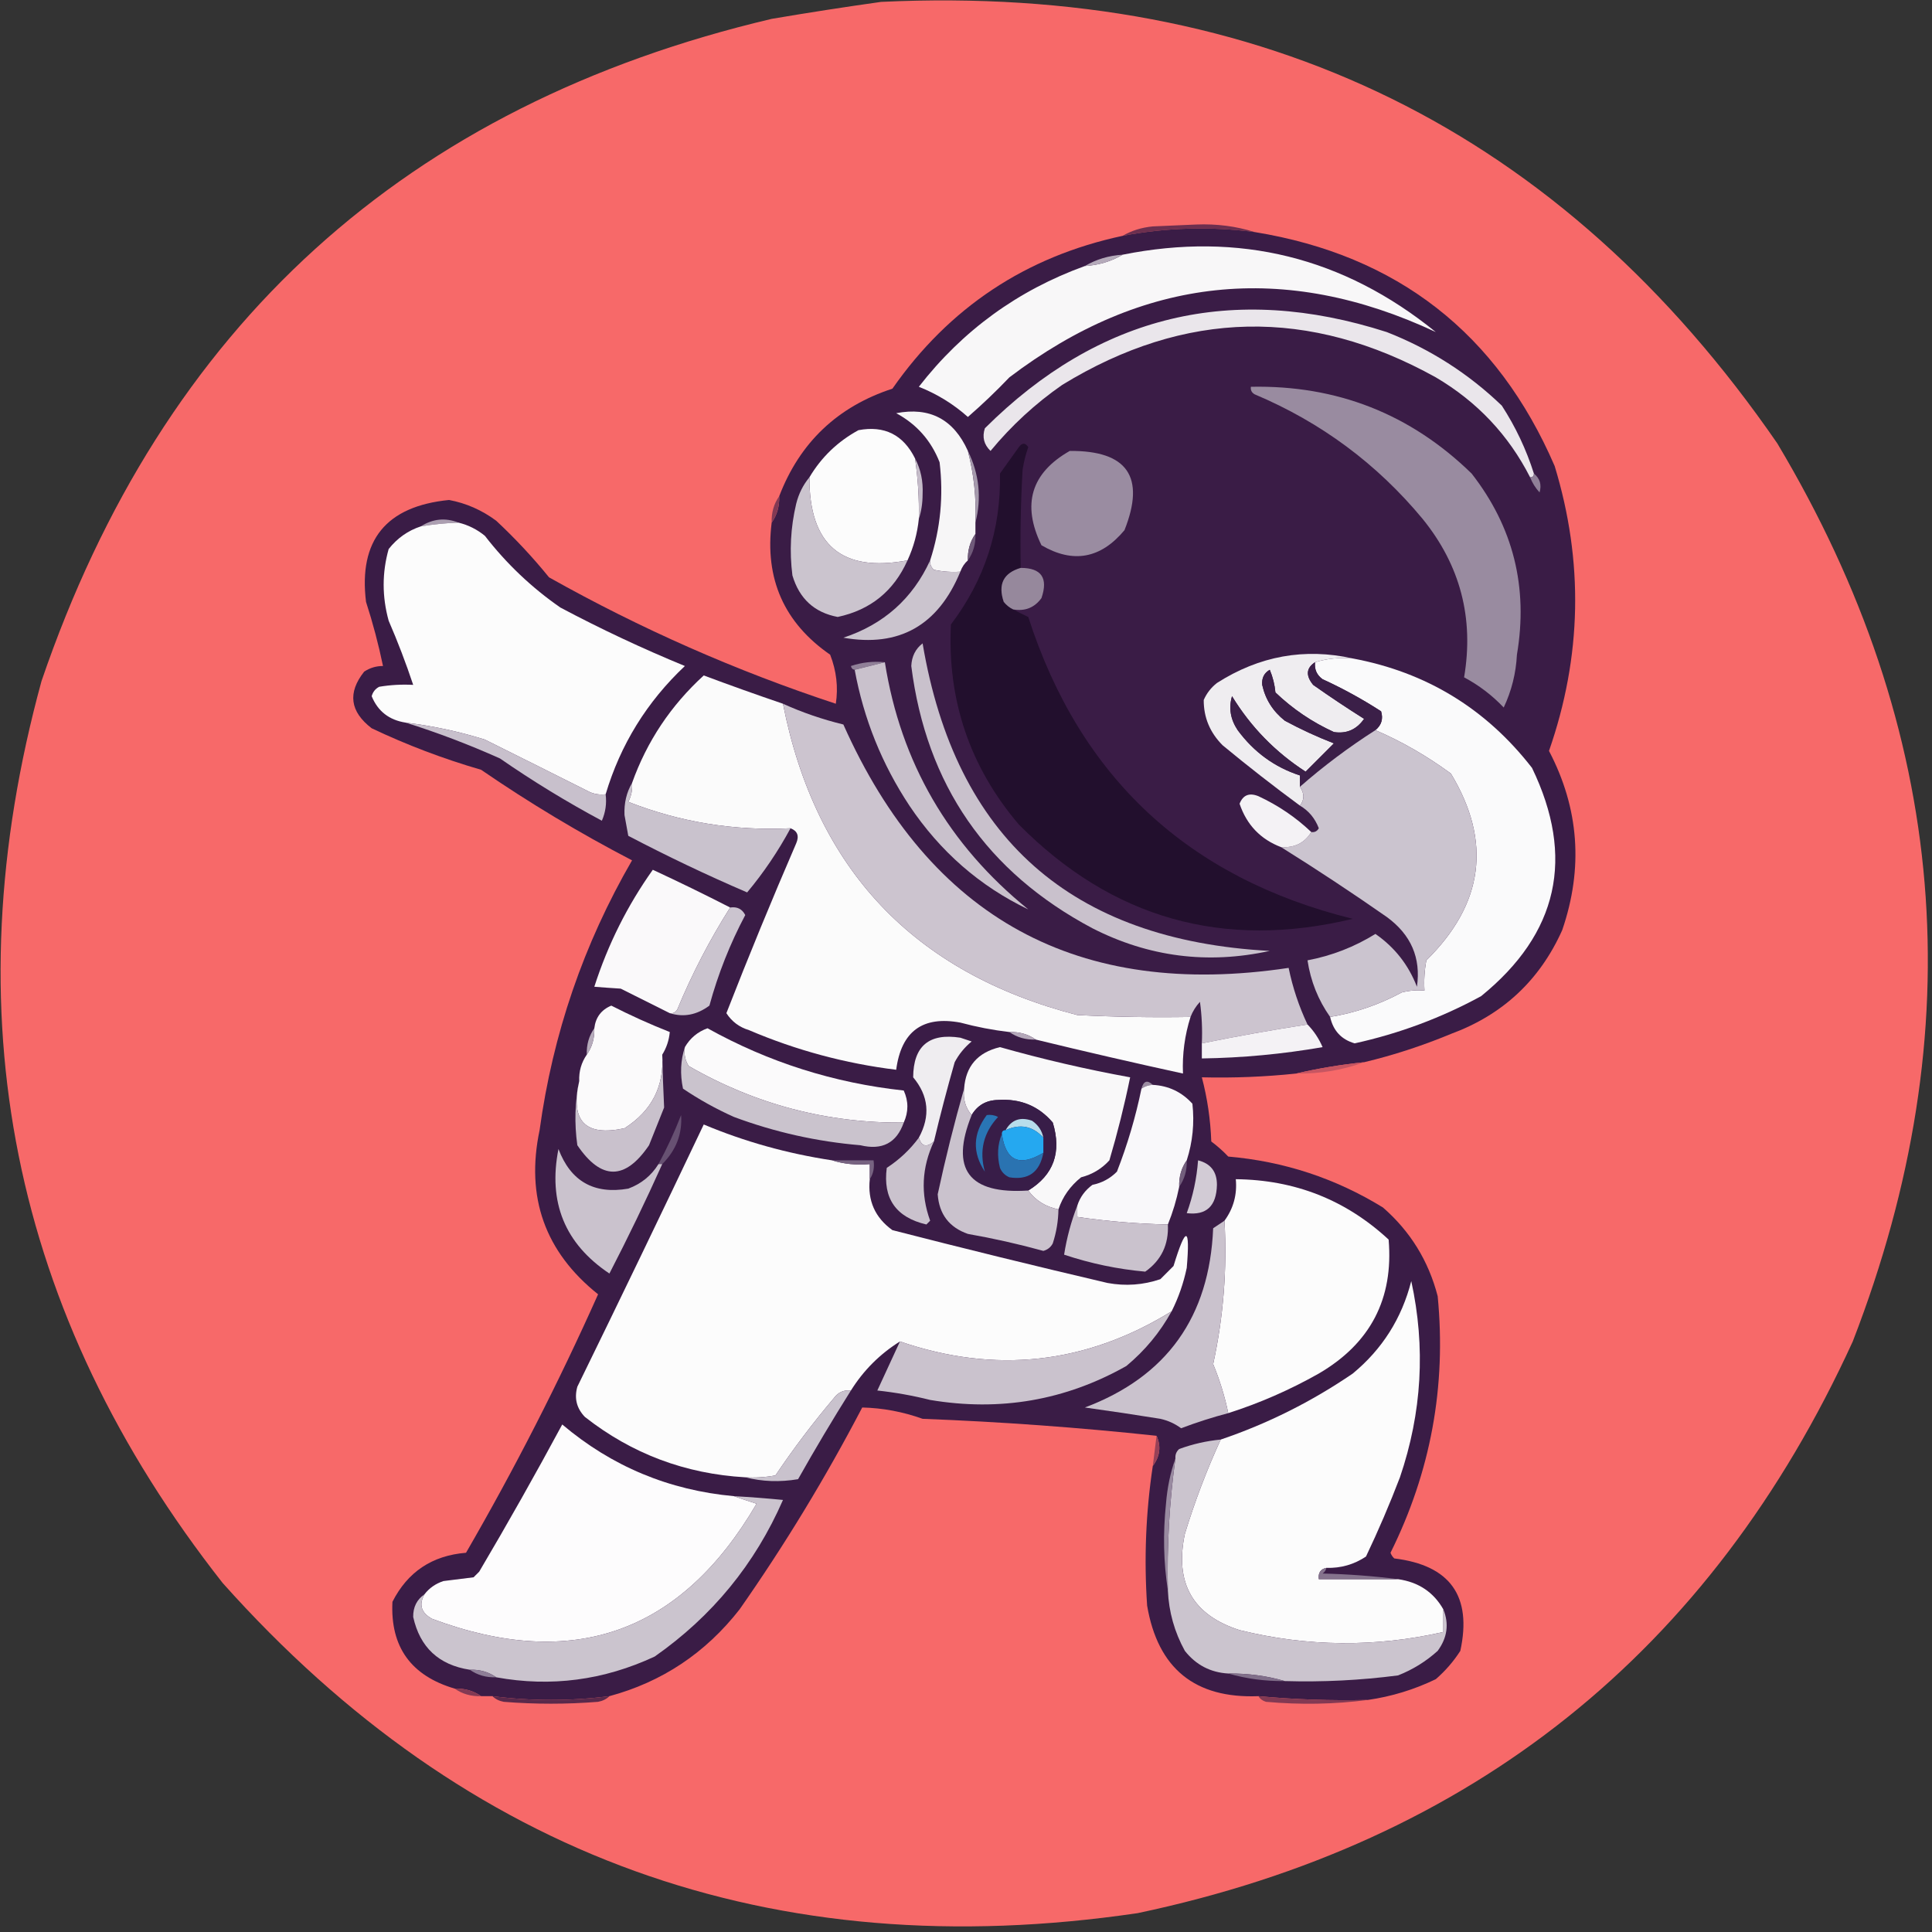 <svg xmlns="http://www.w3.org/2000/svg" xmlns:xlink="http://www.w3.org/1999/xlink" width="512px" height="512px" style="shape-rendering:geometricPrecision; text-rendering:geometricPrecision; image-rendering:optimizeQuality; fill-rule:evenodd; clip-rule:evenodd"><rect width="100%" height="100%" fill="#333333" stroke="none"/><g><path style="opacity:0.992" fill="#f96a6a" d="M 233.5,0.5 C 334.745,-4.292 413.912,34.708 471,117.5C 516.382,193.477 523.049,272.81 491,355.5C 453.368,437.786 390.201,488.286 301.5,507C 204.639,521.282 123.806,492.116 59,419.5C 2.929,348.147 -13.071,268.48 11,180.5C 43.165,86.336 107.665,27.836 204.5,5C 214.29,3.341 223.956,1.841 233.5,0.5 Z"></path></g><g><path style="opacity:1" fill="#6c2f4f" d="M 332.5,61.5 C 320.771,59.963 309.104,60.297 297.5,62.5C 299.877,61.113 302.543,60.279 305.5,60C 309.333,59.833 313.167,59.667 317,59.5C 322.432,59.281 327.599,59.948 332.5,61.5 Z"></path></g><g><path style="opacity:1" fill="#3a1c46" d="M 332.5,61.5 C 370.301,67.653 396.801,88.32 412,123.5C 419.721,148.818 419.221,173.984 410.5,199C 418.475,214.219 419.642,230.052 414,246.5C 408.043,259.79 398.209,268.956 384.5,274C 376.905,277.153 369.238,279.653 361.5,281.5C 355.31,282.143 349.31,283.143 343.5,284.5C 335.2,285.371 326.867,285.705 318.5,285.5C 319.96,291.029 320.793,296.696 321,302.5C 322.635,303.726 324.135,305.059 325.5,306.5C 340.271,307.773 353.938,312.273 366.5,320C 373.741,326.308 378.574,334.141 381,343.5C 383.322,367.389 379.155,390.055 368.5,411.5C 368.709,412.086 369.043,412.586 369.5,413C 384.317,414.81 390.15,422.976 387,437.5C 385.207,440.295 383.04,442.795 380.5,445C 374.777,447.764 368.777,449.597 362.5,450.5C 352.801,450.725 343.134,450.392 333.5,449.5C 316.663,450.167 306.83,442.167 304,425.5C 303.156,413.102 303.656,400.769 305.5,388.5C 307.413,385.96 307.746,383.293 306.5,380.5C 285.895,378.29 265.229,376.79 244.5,376C 239.269,374.129 233.936,373.129 228.5,373C 218.797,391.582 207.964,409.416 196,426.5C 186.967,438.062 175.467,445.728 161.5,449.5C 151.167,450.833 140.833,450.833 130.5,449.5C 129.5,449.5 128.5,449.5 127.5,449.5C 125.485,448.076 123.152,447.41 120.5,447.5C 108.906,444.089 103.406,436.423 104,424.5C 108.026,416.563 114.526,412.23 123.5,411.5C 136.37,389.26 148.036,366.427 158.5,343C 144.423,331.775 139.257,317.275 143,299.5C 146.493,274.007 154.66,250.174 167.5,228C 153.643,220.795 140.309,212.795 127.5,204C 117.46,201.083 107.793,197.417 98.5,193C 92.741,188.593 92.075,183.593 96.5,178C 98.025,176.991 99.692,176.491 101.5,176.5C 100.315,170.773 98.815,165.106 97,159.5C 94.99,143.157 102.323,134.157 119,132.5C 123.528,133.343 127.694,135.177 131.5,138C 136.534,142.699 141.2,147.699 145.5,153C 169.77,166.636 195.104,177.803 221.5,186.5C 222.17,182.13 221.67,177.797 220,173.5C 207.792,165.06 202.625,153.393 204.5,138.5C 205.924,136.485 206.59,134.152 206.5,131.5C 211.959,117.262 221.959,107.762 236.5,103C 251.53,81.487 271.863,67.987 297.5,62.5C 309.104,60.297 320.771,59.963 332.5,61.5 Z"></path></g><g><path style="opacity:1" fill="#f8f7f8" d="M 287.5,70.5 C 291.162,70.277 294.495,69.277 297.5,67.5C 328.378,61.313 356.044,68.147 380.5,88C 340.443,69.231 302.776,73.231 267.5,100C 263.985,103.682 260.318,107.182 256.5,110.5C 252.659,107.077 248.326,104.411 243.5,102.5C 255.073,87.596 269.74,76.929 287.5,70.5 Z"></path></g><g><path style="opacity:1" fill="#b5aaba" d="M 297.5,67.5 C 294.495,69.277 291.162,70.277 287.5,70.5C 290.505,68.723 293.838,67.723 297.5,67.5 Z"></path></g><g><path style="opacity:1" fill="#eae6eb" d="M 406.5,125.5 C 406.5,126.167 406.167,126.5 405.5,126.5C 399.788,115.285 391.455,106.452 380.5,100C 347.032,81.413 314.032,82.08 281.5,102C 274.39,106.941 268.057,112.775 262.5,119.5C 260.744,117.809 260.244,115.809 261,113.5C 291.226,83.403 326.726,74.903 367.5,88C 378.987,92.496 389.153,98.996 398,107.5C 401.654,113.139 404.487,119.139 406.5,125.5 Z"></path></g><g><path style="opacity:1" fill="#998ba0" d="M 331.5,102.5 C 354.295,102.038 373.795,109.705 390,125.5C 401.031,139.641 405.031,155.641 402,173.5C 401.753,178.405 400.587,183.072 398.5,187.5C 395.426,184.258 391.926,181.591 388,179.5C 390.657,163.81 386.99,149.81 377,137.5C 364.892,122.901 350.059,111.901 332.5,104.5C 331.702,104.043 331.369,103.376 331.5,102.5 Z"></path></g><g><path style="opacity:1" fill="#f7f6f7" d="M 256.5,119.5 C 258.101,125.711 258.768,132.044 258.5,138.5C 258.5,139.5 258.5,140.5 258.5,141.5C 257.076,143.515 256.41,145.848 256.5,148.5C 255.599,149.29 254.932,150.29 254.5,151.5C 252.143,151.663 249.81,151.497 247.5,151C 246.748,150.329 246.414,149.496 246.5,148.5C 249.237,140.058 250.071,131.391 249,122.5C 246.745,116.746 242.912,112.413 237.5,109.5C 246.39,107.78 252.724,111.113 256.5,119.5 Z"></path></g><g><path style="opacity:1" fill="#fcfcfc" d="M 242.5,121.5 C 243.275,126.797 243.608,132.13 243.5,137.5C 243.108,141.342 242.108,145.009 240.5,148.5C 223.103,151.783 214.436,144.449 214.5,126.5C 217.671,121.163 222.004,116.997 227.5,114C 234.383,112.713 239.383,115.213 242.5,121.5 Z"></path></g><g><path style="opacity:1" fill="#9a8ca1" d="M 283.5,119.5 C 298.771,119.387 303.604,126.387 298,140.5C 291.701,148.058 284.367,149.391 276,144.5C 270.735,133.68 273.235,125.346 283.5,119.5 Z"></path></g><g><path style="opacity:1" fill="#220f2d" d="M 270.5,150.5 C 265.922,151.843 264.422,154.843 266,159.5C 266.708,160.381 267.542,161.047 268.5,161.5C 269.718,162.161 271.051,162.828 272.5,163.5C 286.207,206.056 314.874,232.723 358.5,243.5C 324.194,251.747 294.694,243.414 270,218.5C 257.029,203.255 251.029,185.588 252,165.5C 260.959,153.661 265.293,140.327 265,125.5C 266.667,123.167 268.333,120.833 270,118.5C 270.893,117.289 271.726,117.289 272.5,118.5C 271.811,120.444 271.311,122.444 271,124.5C 270.5,133.16 270.334,141.827 270.5,150.5 Z"></path></g><g><path style="opacity:1" fill="#908098" d="M 406.5,125.5 C 408.099,126.799 408.599,128.465 408,130.5C 406.905,129.307 406.072,127.973 405.5,126.5C 406.167,126.5 406.5,126.167 406.5,125.5 Z"></path></g><g><path style="opacity:1" fill="#c5bcc9" d="M 242.5,121.5 C 244.006,124.356 244.672,127.523 244.5,131C 244.496,133.361 244.163,135.527 243.5,137.5C 243.608,132.13 243.275,126.797 242.5,121.5 Z"></path></g><g><path style="opacity:1" fill="#a599ac" d="M 256.5,119.5 C 259.508,125.609 260.174,131.942 258.5,138.5C 258.768,132.044 258.101,125.711 256.5,119.5 Z"></path></g><g><path style="opacity:1" fill="#cbc4ce" d="M 214.5,126.5 C 214.436,144.449 223.103,151.783 240.5,148.5C 236.86,156.642 230.693,161.642 222,163.5C 215.833,162.338 211.833,158.671 210,152.5C 209.182,146.098 209.516,139.765 211,133.5C 211.67,130.826 212.837,128.493 214.5,126.5 Z"></path></g><g><path style="opacity:1" fill="#833954" d="M 206.5,131.5 C 206.59,134.152 205.924,136.485 204.5,138.5C 204.41,135.848 205.076,133.515 206.5,131.5 Z"></path></g><g><path style="opacity:1" fill="#ac9fb1" d="M 121.5,138.5 C 118.14,138.616 114.807,138.949 111.5,139.5C 114.708,137.469 118.041,137.135 121.5,138.5 Z"></path></g><g><path style="opacity:1" fill="#fcfcfc" d="M 121.5,138.5 C 124.09,139.128 126.423,140.295 128.5,142C 134.206,149.374 140.873,155.707 148.5,161C 159.267,166.718 170.267,171.884 181.5,176.5C 171.423,185.998 164.423,197.331 160.5,210.5C 159.127,210.657 157.793,210.49 156.5,210C 147.147,205.299 137.814,200.632 128.5,196C 121.636,193.856 114.636,192.356 107.5,191.5C 103.133,190.828 100.133,188.494 98.5,184.5C 98.818,183.353 99.484,182.519 100.5,182C 103.482,181.502 106.482,181.335 109.5,181.5C 107.585,175.747 105.419,170.08 103,164.5C 101.232,158.109 101.232,151.776 103,145.5C 105.279,142.619 108.112,140.619 111.5,139.5C 114.807,138.949 118.14,138.616 121.5,138.5 Z"></path></g><g><path style="opacity:1" fill="#705b7a" d="M 258.5,141.5 C 258.59,144.152 257.924,146.485 256.5,148.5C 256.41,145.848 257.076,143.515 258.5,141.5 Z"></path></g><g><path style="opacity:1" fill="#cbc4ce" d="M 246.5,148.5 C 246.414,149.496 246.748,150.329 247.5,151C 249.81,151.497 252.143,151.663 254.5,151.5C 248.622,165.762 238.289,171.595 223.5,169C 234.198,165.464 241.865,158.63 246.5,148.5 Z"></path></g><g><path style="opacity:1" fill="#96889c" d="M 270.5,150.5 C 275.989,150.504 277.822,153.171 276,158.5C 274.152,161.041 271.652,162.041 268.5,161.5C 267.542,161.047 266.708,160.381 266,159.5C 264.422,154.843 265.922,151.843 270.5,150.5 Z"></path></g><g><path style="opacity:1" fill="#fafafb" d="M 358.5,174.5 C 377.987,178.149 393.821,187.815 406,203.5C 417.456,227.218 412.956,247.385 392.5,264C 381.95,269.74 370.783,273.907 359,276.5C 355.48,275.484 353.313,273.151 352.5,269.5C 359.111,268.423 365.444,266.256 371.5,263C 373.473,262.505 375.473,262.338 377.5,262.5C 377.336,259.813 377.503,257.146 378,254.5C 393.216,239.516 395.383,223.016 384.5,205C 378.127,200.324 371.461,196.491 364.5,193.5C 366.113,192.162 366.613,190.495 366,188.5C 361.033,185.29 355.867,182.457 350.5,180C 348.963,178.89 348.297,177.39 348.5,175.5C 351.625,174.521 354.958,174.187 358.5,174.5 Z"></path></g><g><path style="opacity:1" fill="#908098" d="M 234.5,175.5 C 231.833,176.167 229.167,176.833 226.5,177.5C 225.957,177.44 225.624,177.107 225.5,176.5C 228.428,175.516 231.428,175.183 234.5,175.5 Z"></path></g><g><path style="opacity:1" fill="#c9c1cc" d="M 234.5,175.5 C 238.703,202.053 251.37,223.886 272.5,241C 259.665,234.852 249.165,225.686 241,213.5C 233.719,202.491 228.886,190.491 226.5,177.5C 229.167,176.833 231.833,176.167 234.5,175.5 Z"></path></g><g><path style="opacity:1" fill="#efedf0" d="M 358.5,174.5 C 354.958,174.187 351.625,174.521 348.5,175.5C 346.153,177.03 345.986,179.03 348,181.5C 352.451,184.637 356.951,187.637 361.5,190.5C 359.511,193.345 356.844,194.512 353.5,194C 347.728,191.366 342.561,187.866 338,183.5C 337.808,181.423 337.308,179.423 336.5,177.5C 335.009,178.348 334.342,179.681 334.5,181.5C 335.34,185.337 337.34,188.503 340.5,191C 344.714,193.274 349.047,195.274 353.5,197C 351,199.5 348.5,202 346,204.5C 337.97,199.303 331.47,192.637 326.5,184.5C 325.581,187.626 326.081,190.626 328,193.5C 332.307,199.331 337.807,203.331 344.5,205.5C 344.5,206.5 344.5,207.5 344.5,208.5C 345.72,210.284 345.72,211.95 344.5,213.5C 337.542,208.381 330.709,203.048 324,197.5C 320.64,194.125 318.974,190.125 319,185.5C 319.785,183.714 320.951,182.214 322.5,181C 333.742,173.82 345.742,171.653 358.5,174.5 Z"></path></g><g><path style="opacity:1" fill="#fbfbfb" d="M 207.5,186.5 C 216.137,230.307 242.137,257.807 285.5,269C 295.494,269.5 305.494,269.666 315.5,269.5C 313.959,274.365 313.292,279.365 313.5,284.5C 300.438,281.651 287.438,278.651 274.5,275.5C 272.485,274.076 270.152,273.41 267.5,273.5C 263.121,272.987 258.787,272.153 254.5,271C 244.507,269.149 238.84,273.315 237.5,283.5C 224.003,281.834 211.003,278.334 198.5,273C 195.924,272.218 193.924,270.718 192.5,268.5C 198.376,253.432 204.543,238.432 211,223.5C 211.844,221.537 211.344,220.204 209.5,219.5C 194.609,220.231 180.276,217.898 166.5,212.5C 167.309,210.929 167.643,209.262 167.5,207.5C 171.438,196.473 177.771,186.973 186.5,179C 193.363,181.568 200.363,184.068 207.5,186.5 Z"></path></g><g><path style="opacity:1" fill="#3b1f48" d="M 348.5,175.5 C 348.297,177.39 348.963,178.89 350.5,180C 355.867,182.457 361.033,185.29 366,188.5C 366.613,190.495 366.113,192.162 364.5,193.5C 357.407,198.034 350.741,203.034 344.5,208.5C 344.5,207.5 344.5,206.5 344.5,205.5C 337.807,203.331 332.307,199.331 328,193.5C 326.081,190.626 325.581,187.626 326.5,184.5C 331.47,192.637 337.97,199.303 346,204.5C 348.5,202 351,199.5 353.5,197C 349.047,195.274 344.714,193.274 340.5,191C 337.34,188.503 335.34,185.337 334.5,181.5C 334.342,179.681 335.009,178.348 336.5,177.5C 337.308,179.423 337.808,181.423 338,183.5C 342.561,187.866 347.728,191.366 353.5,194C 356.844,194.512 359.511,193.345 361.5,190.5C 356.951,187.637 352.451,184.637 348,181.5C 345.986,179.03 346.153,177.03 348.5,175.5 Z"></path></g><g><path style="opacity:1" fill="#ccc4cf" d="M 207.5,186.5 C 212.601,188.812 217.934,190.645 223.5,192C 246.403,243.376 285.737,264.876 341.5,256.5C 342.57,261.71 344.237,266.71 346.5,271.5C 337.097,272.956 327.764,274.622 318.5,276.5C 318.665,272.818 318.499,269.152 318,265.5C 316.905,266.693 316.072,268.027 315.5,269.5C 305.494,269.666 295.494,269.5 285.5,269C 242.137,257.807 216.137,230.307 207.5,186.5 Z"></path></g><g><path style="opacity:1" fill="#cbc4cf" d="M 364.5,193.5 C 371.461,196.491 378.127,200.324 384.5,205C 395.383,223.016 393.216,239.516 378,254.5C 377.503,257.146 377.336,259.813 377.5,262.5C 375.473,262.338 373.473,262.505 371.5,263C 365.444,266.256 359.111,268.423 352.5,269.5C 349.343,265.043 347.343,260.043 346.5,254.5C 352.944,253.277 358.944,250.944 364.5,247.5C 369.603,251.039 373.269,255.705 375.5,261.5C 376.605,253.861 373.938,247.694 367.5,243C 358.273,236.561 348.94,230.395 339.5,224.5C 343.085,224.708 345.751,223.375 347.5,220.5C 348.376,220.631 349.043,220.298 349.5,219.5C 348.49,216.859 346.824,214.859 344.5,213.5C 345.72,211.95 345.72,210.284 344.5,208.5C 350.741,203.034 357.407,198.034 364.5,193.5 Z"></path></g><g><path style="opacity:1" fill="#c8c0cc" d="M 107.5,191.5 C 114.636,192.356 121.636,193.856 128.5,196C 137.814,200.632 147.147,205.299 156.5,210C 157.793,210.49 159.127,210.657 160.5,210.5C 160.808,212.924 160.474,215.257 159.5,217.5C 150.166,212.502 141.166,207.002 132.5,201C 124.251,197.311 115.918,194.144 107.5,191.5 Z"></path></g><g><path style="opacity:1" fill="#f4f2f5" d="M 347.5,220.5 C 345.751,223.375 343.085,224.708 339.5,224.5C 334.057,222.429 330.39,218.596 328.5,213C 329.409,210.681 331.075,210.014 333.5,211C 338.752,213.448 343.419,216.614 347.5,220.5 Z"></path></g><g><path style="opacity:1" fill="#c9c2cd" d="M 167.5,207.5 C 167.643,209.262 167.309,210.929 166.5,212.5C 180.276,217.898 194.609,220.231 209.5,219.5C 206.198,225.615 202.365,231.282 198,236.5C 187.318,231.909 176.818,226.909 166.5,221.5C 166.167,219.667 165.833,217.833 165.5,216C 165.36,212.85 166.027,210.017 167.5,207.5 Z"></path></g><g><path style="opacity:1" fill="#c9c1cc" d="M 244.5,170.5 C 253.189,222.003 283.856,249.169 336.5,252C 320.067,255.6 304.4,253.6 289.5,246C 261.479,231.121 245.479,207.955 241.5,176.5C 241.617,173.95 242.617,171.95 244.5,170.5 Z"></path></g><g><path style="opacity:1" fill="#faf9fa" d="M 193.5,240.5 C 188.086,249.048 183.419,258.048 179.5,267.5C 179.043,268.298 178.376,268.631 177.5,268.5C 173.193,266.347 168.86,264.18 164.5,262C 162.005,261.843 159.672,261.676 157.5,261.5C 161.099,250.302 166.266,239.969 173,230.5C 179.986,233.744 186.819,237.077 193.5,240.5 Z"></path></g><g><path style="opacity:1" fill="#cbc4cf" d="M 193.5,240.5 C 195.346,240.222 196.68,240.889 197.5,242.5C 193.458,250.12 190.291,258.12 188,266.5C 184.643,268.984 181.143,269.65 177.5,268.5C 178.376,268.631 179.043,268.298 179.5,267.5C 183.419,258.048 188.086,249.048 193.5,240.5 Z"></path></g><g><path style="opacity:1" fill="#fbfafb" d="M 175.5,279.5 C 176.05,287.899 172.716,294.399 165.5,299C 155.073,301.256 151.073,297.09 153.5,286.5C 153.394,283.921 154.061,281.588 155.5,279.5C 156.924,277.485 157.59,275.152 157.5,272.5C 157.847,269.605 159.347,267.605 162,266.5C 167.079,269.093 172.246,271.426 177.5,273.5C 177.296,275.685 176.63,277.685 175.5,279.5 Z"></path></g><g><path style="opacity:1" fill="#f4f2f5" d="M 346.5,271.5 C 348.166,273.187 349.5,275.187 350.5,277.5C 339.916,279.341 329.249,280.341 318.5,280.5C 318.5,279.167 318.5,277.833 318.5,276.5C 327.764,274.622 337.097,272.956 346.5,271.5 Z"></path></g><g><path style="opacity:1" fill="#fbfafb" d="M 239.5,297.5 C 219.15,297.663 200.15,292.663 182.5,282.5C 181.548,280.955 181.215,279.288 181.5,277.5C 182.898,275.101 184.898,273.434 187.5,272.5C 203.669,281.5 221.002,287 239.5,289C 240.786,291.832 240.786,294.665 239.5,297.5 Z"></path></g><g><path style="opacity:1" fill="#b4a8b9" d="M 267.5,273.5 C 270.152,273.41 272.485,274.076 274.5,275.5C 271.848,275.59 269.515,274.924 267.5,273.5 Z"></path></g><g><path style="opacity:1" fill="#b6abbb" d="M 157.5,272.5 C 157.59,275.152 156.924,277.485 155.5,279.5C 155.41,276.848 156.076,274.515 157.5,272.5 Z"></path></g><g><path style="opacity:1" fill="#efedf0" d="M 247.5,302.5 C 245.544,304.175 244.211,303.842 243.5,301.5C 246.614,295.761 246.114,290.427 242,285.5C 242.047,277.214 246.214,273.714 254.5,275C 255.5,275.333 256.5,275.667 257.5,276C 255.622,277.543 254.122,279.376 253,281.5C 251.006,288.475 249.173,295.475 247.5,302.5 Z"></path></g><g><path style="opacity:1" fill="#f9f8f9" d="M 280.5,320.5 C 277.09,319.807 274.423,318.14 272.5,315.5C 279.222,311.384 281.389,305.384 279,297.5C 275.272,293.11 270.438,291.11 264.5,291.5C 261.372,291.561 259.039,292.894 257.5,295.5C 255.837,293.562 255.171,291.228 255.5,288.5C 255.919,282.573 259.086,278.907 265,277.5C 276.386,280.722 287.886,283.388 299.5,285.5C 297.984,292.899 296.15,300.232 294,307.5C 291.97,309.737 289.47,311.237 286.5,312C 283.605,314.322 281.605,317.155 280.5,320.5 Z"></path></g><g><path style="opacity:1" fill="#c65561" d="M 361.5,281.5 C 355.82,283.6 349.82,284.6 343.5,284.5C 349.31,283.143 355.31,282.143 361.5,281.5 Z"></path></g><g><path style="opacity:1" fill="#cac3cd" d="M 181.5,277.5 C 181.215,279.288 181.548,280.955 182.5,282.5C 200.15,292.663 219.15,297.663 239.5,297.5C 237.609,302.902 233.775,304.902 228,303.5C 216.487,302.531 205.321,300.031 194.5,296C 189.758,293.88 185.258,291.38 181,288.5C 180.19,284.642 180.357,280.976 181.5,277.5 Z"></path></g><g><path style="opacity:1" fill="#9c8da2" d="M 305.5,287.5 C 304.391,287.557 303.391,287.89 302.5,288.5C 303.053,286.448 304.053,286.115 305.5,287.5 Z"></path></g><g><path style="opacity:1" fill="#f9f8fa" d="M 305.5,287.5 C 309.694,287.73 313.194,289.397 316,292.5C 316.567,297.63 316.067,302.63 314.5,307.5C 313.076,309.515 312.41,311.848 312.5,314.5C 311.807,317.941 310.807,321.275 309.5,324.5C 301.455,324.328 293.455,323.661 285.5,322.5C 285.5,321.5 285.5,320.5 285.5,319.5C 286.203,317.284 287.536,315.451 289.5,314C 292.034,313.484 294.2,312.317 296,310.5C 298.787,303.352 300.954,296.019 302.5,288.5C 303.391,287.89 304.391,287.557 305.5,287.5 Z"></path></g><g><path style="opacity:1" fill="#381d48" d="M 272.5,315.5 C 256.714,316.542 251.714,309.876 257.5,295.5C 259.039,292.894 261.372,291.561 264.5,291.5C 270.438,291.11 275.272,293.11 279,297.5C 281.389,305.384 279.222,311.384 272.5,315.5 Z"></path></g><g><path style="opacity:1" fill="#c9c1cc" d="M 175.5,279.5 C 175.607,284.21 175.774,288.877 176,293.5C 174.667,296.833 173.333,300.167 172,303.5C 165.667,312.833 159.333,312.833 153,303.5C 152.182,297.651 152.348,291.985 153.5,286.5C 151.073,297.09 155.073,301.256 165.5,299C 172.716,294.399 176.05,287.899 175.5,279.5 Z"></path></g><g><path style="opacity:1" fill="#b7ddeb" d="M 276.5,301.5 C 273.71,298.408 270.376,297.742 266.5,299.5C 268.053,296.746 270.386,295.913 273.5,297C 275.141,298.129 276.141,299.629 276.5,301.5 Z"></path></g><g><path style="opacity:1" fill="#fcfcfc" d="M 220.5,307.5 C 223.625,308.479 226.958,308.813 230.5,308.5C 230.5,309.833 230.5,311.167 230.5,312.5C 229.893,318.185 231.893,322.685 236.5,326C 255.452,330.873 274.452,335.54 293.5,340C 298.287,340.879 302.953,340.545 307.5,339C 308.667,337.833 309.833,336.667 311,335.5C 314.275,324.771 315.442,324.938 314.5,336C 313.646,340.065 312.313,343.898 310.5,347.5C 287.807,361.501 263.807,364.168 238.5,355.5C 233.167,358.833 228.833,363.167 225.5,368.5C 223.61,368.297 222.11,368.963 221,370.5C 215.449,377.05 210.283,383.883 205.5,391C 202.854,391.497 200.187,391.664 197.5,391.5C 181.583,390.586 167.416,385.253 155,375.5C 152.81,373.217 152.143,370.551 153,367.5C 164.311,344.379 175.478,321.212 186.5,298C 197.302,302.538 208.635,305.704 220.5,307.5 Z"></path></g><g><path style="opacity:1" fill="#25a8f0" d="M 276.5,301.5 C 276.5,302.833 276.5,304.167 276.5,305.5C 270.18,309.319 266.513,307.652 265.5,300.5C 265.5,299.833 265.833,299.5 266.5,299.5C 270.376,297.742 273.71,298.408 276.5,301.5 Z"></path></g><g><path style="opacity:1" fill="#675172" d="M 175.5,308.5 C 175.167,308.5 174.833,308.5 174.5,308.5C 176.764,304.304 178.764,299.971 180.5,295.5C 180.847,300.494 179.18,304.828 175.5,308.5 Z"></path></g><g><path style="opacity:1" fill="#2975b4" d="M 261.5,295.5 C 262.552,295.351 263.552,295.517 264.5,296C 260.624,300.169 259.457,305.003 261,310.5C 257.651,305.442 257.818,300.442 261.5,295.5 Z"></path></g><g><path style="opacity:1" fill="#cac2cd" d="M 243.5,301.5 C 244.211,303.842 245.544,304.175 247.5,302.5C 244.259,309.405 243.925,316.405 246.5,323.5C 246.167,323.833 245.833,324.167 245.5,324.5C 237.441,322.618 233.941,317.618 235,309.5C 238.359,307.305 241.193,304.638 243.5,301.5 Z"></path></g><g><path style="opacity:1" fill="#2a73b1" d="M 265.5,300.5 C 266.513,307.652 270.18,309.319 276.5,305.5C 275.535,310.647 272.535,312.814 267.5,312C 266.333,311.5 265.5,310.667 265,309.5C 264.195,306.304 264.362,303.304 265.5,300.5 Z"></path></g><g><path style="opacity:1" fill="#776381" d="M 220.5,307.5 C 224.167,307.5 227.833,307.5 231.5,307.5C 231.784,309.415 231.451,311.081 230.5,312.5C 230.5,311.167 230.5,309.833 230.5,308.5C 226.958,308.813 223.625,308.479 220.5,307.5 Z"></path></g><g><path style="opacity:1" fill="#cac2cd" d="M 255.5,288.5 C 255.171,291.228 255.837,293.562 257.5,295.5C 251.714,309.876 256.714,316.542 272.5,315.5C 274.423,318.14 277.09,319.807 280.5,320.5C 280.453,323.568 279.953,326.568 279,329.5C 278.481,330.516 277.647,331.182 276.5,331.5C 269.902,329.684 263.235,328.184 256.5,327C 251.548,325.27 248.881,321.77 248.5,316.5C 250.55,306.967 252.883,297.634 255.5,288.5 Z"></path></g><g><path style="opacity:1" fill="#cac2cd" d="M 174.5,308.5 C 174.833,308.5 175.167,308.5 175.5,308.5C 171.129,318.245 166.462,327.911 161.5,337.5C 149.699,329.618 145.199,318.618 148,304.5C 151.247,313.071 157.414,316.571 166.5,315C 169.936,313.726 172.603,311.559 174.5,308.5 Z"></path></g><g><path style="opacity:1" fill="#fcfcfc" d="M 325.5,374.5 C 324.612,370.16 323.279,365.827 321.5,361.5C 324.224,349.004 325.224,336.338 324.5,323.5C 326.88,320.238 327.88,316.571 327.5,312.5C 343.166,312.66 356.666,317.994 368,328.5C 369.34,344.18 363.173,356.014 349.5,364C 341.825,368.34 333.825,371.84 325.5,374.5 Z"></path></g><g><path style="opacity:1" fill="#735f7d" d="M 314.5,307.5 C 314.59,310.152 313.924,312.485 312.5,314.5C 312.41,311.848 313.076,309.515 314.5,307.5 Z"></path></g><g><path style="opacity:1" fill="#d2cbd5" d="M 317.5,307.5 C 320.845,308.348 322.512,310.515 322.5,314C 322.373,319.639 319.706,322.139 314.5,321.5C 316.143,316.974 317.143,312.308 317.5,307.5 Z"></path></g><g><path style="opacity:1" fill="#cac2cd" d="M 285.5,319.5 C 285.5,320.5 285.5,321.5 285.5,322.5C 293.455,323.661 301.455,324.328 309.5,324.5C 309.751,329.829 307.751,333.996 303.5,337C 296.189,336.345 289.022,334.845 282,332.5C 282.703,328.021 283.869,323.687 285.5,319.5 Z"></path></g><g><path style="opacity:1" fill="#cac2cd" d="M 324.5,323.5 C 325.224,336.338 324.224,349.004 321.5,361.5C 323.279,365.827 324.612,370.16 325.5,374.5C 321.375,375.581 317.208,376.914 313,378.5C 311.37,377.287 309.536,376.454 307.5,376C 300.846,374.927 294.18,373.927 287.5,373C 309.196,364.834 320.529,349 321.5,325.5C 322.518,324.807 323.518,324.141 324.5,323.5 Z"></path></g><g><path style="opacity:1" fill="#fcfcfc" d="M 351.5,415.5 C 349.952,415.821 349.285,416.821 349.5,418.5C 356.5,418.5 363.5,418.5 370.5,418.5C 375.906,419.267 379.906,421.934 382.5,426.5C 382.5,428.5 382.5,430.5 382.5,432.5C 364.484,436.593 346.484,436.426 328.5,432C 316.081,428.01 311.247,419.51 314,406.5C 316.621,397.931 319.788,389.597 323.5,381.5C 335.911,377.295 347.578,371.461 358.5,364C 366.316,357.541 371.482,349.375 374,339.5C 377.831,357.039 376.831,374.372 371,391.5C 368.293,398.586 365.293,405.586 362,412.5C 358.827,414.613 355.327,415.613 351.5,415.5 Z"></path></g><g><path style="opacity:1" fill="#cac2cd" d="M 310.5,347.5 C 307.437,353.067 303.437,357.901 298.5,362C 282.364,371.114 265.031,374.114 246.5,371C 241.889,369.84 237.223,369.007 232.5,368.5C 234.5,364.167 236.5,359.833 238.5,355.5C 263.807,364.168 287.807,361.501 310.5,347.5 Z"></path></g><g><path style="opacity:1" fill="#fdfcfd" d="M 194.5,396.5 C 196.369,397.165 198.369,397.831 200.5,398.5C 180.481,432.785 151.814,442.952 114.5,429C 111.609,427.41 110.942,425.244 112.5,422.5C 113.749,420.864 115.416,419.697 117.5,419C 120.167,418.667 122.833,418.333 125.5,418C 126,417.5 126.5,417 127,416.5C 134.599,403.634 141.932,390.634 149,377.5C 162.095,388.593 177.262,394.926 194.5,396.5 Z"></path></g><g><path style="opacity:1" fill="#c9c2cd" d="M 225.5,368.5 C 220.662,376.185 215.995,384.019 211.5,392C 206.648,392.815 201.981,392.648 197.5,391.5C 200.187,391.664 202.854,391.497 205.5,391C 210.283,383.883 215.449,377.05 221,370.5C 222.11,368.963 223.61,368.297 225.5,368.5 Z"></path></g><g><path style="opacity:1" fill="#cbc4ce" d="M 323.5,381.5 C 319.788,389.597 316.621,397.931 314,406.5C 311.247,419.51 316.081,428.01 328.5,432C 346.484,436.426 364.484,436.593 382.5,432.5C 382.5,430.5 382.5,428.5 382.5,426.5C 384.061,430.341 383.561,434.008 381,437.5C 377.886,440.306 374.386,442.473 370.5,444C 360.545,445.295 350.545,445.795 340.5,445.5C 335.731,444.111 330.731,443.444 325.5,443.5C 320.788,443.227 316.955,441.227 314,437.5C 311.253,432.511 309.753,427.178 309.5,421.5C 309.23,409.764 309.897,398.097 311.5,386.5C 311.414,385.504 311.748,384.671 312.5,384C 316.07,382.69 319.737,381.857 323.5,381.5 Z"></path></g><g><path style="opacity:1" fill="#974158" d="M 306.5,380.5 C 307.746,383.293 307.413,385.96 305.5,388.5C 305.833,385.833 306.167,383.167 306.5,380.5 Z"></path></g><g><path style="opacity:1" fill="#998aa0" d="M 311.5,386.5 C 309.897,398.097 309.23,409.764 309.5,421.5C 308.344,414.011 308.178,406.345 309,398.5C 309.335,394.264 310.168,390.264 311.5,386.5 Z"></path></g><g><path style="opacity:1" fill="#cbc4ce" d="M 194.5,396.5 C 198.842,396.739 203.176,397.073 207.5,397.5C 200.078,414.493 188.745,428.327 173.5,439C 159.97,445.304 145.97,447.137 131.5,444.5C 129.485,443.076 127.152,442.41 124.5,442.5C 116.28,441.232 111.28,436.566 109.5,428.5C 109.467,425.898 110.467,423.898 112.5,422.5C 110.942,425.244 111.609,427.41 114.5,429C 151.814,442.952 180.481,432.785 200.5,398.5C 198.369,397.831 196.369,397.165 194.5,396.5 Z"></path></g><g><path style="opacity:1" fill="#85738d" d="M 351.5,415.5 C 351.389,416.117 351.056,416.617 350.5,417C 357.346,417.172 364.013,417.672 370.5,418.5C 363.5,418.5 356.5,418.5 349.5,418.5C 349.285,416.821 349.952,415.821 351.5,415.5 Z"></path></g><g><path style="opacity:1" fill="#8e7e97" d="M 124.5,442.5 C 127.152,442.41 129.485,443.076 131.5,444.5C 128.848,444.59 126.515,443.924 124.5,442.5 Z"></path></g><g><path style="opacity:1" fill="#816f8a" d="M 325.5,443.5 C 330.731,443.444 335.731,444.111 340.5,445.5C 335.269,445.556 330.269,444.889 325.5,443.5 Z"></path></g><g><path style="opacity:1" fill="#833954" d="M 120.5,447.5 C 123.152,447.41 125.485,448.076 127.5,449.5C 124.848,449.59 122.515,448.924 120.5,447.5 Z"></path></g><g><path style="opacity:1" fill="#5a294b" d="M 130.5,449.5 C 140.833,450.833 151.167,450.833 161.5,449.5C 160.737,450.268 159.737,450.768 158.5,451C 150.167,451.667 141.833,451.667 133.5,451C 132.263,450.768 131.263,450.268 130.5,449.5 Z"></path></g><g><path style="opacity:1" fill="#823953" d="M 333.5,449.5 C 343.134,450.392 352.801,450.725 362.5,450.5C 353.676,451.657 344.676,451.824 335.5,451C 334.584,450.722 333.918,450.222 333.5,449.5 Z"></path></g></svg>